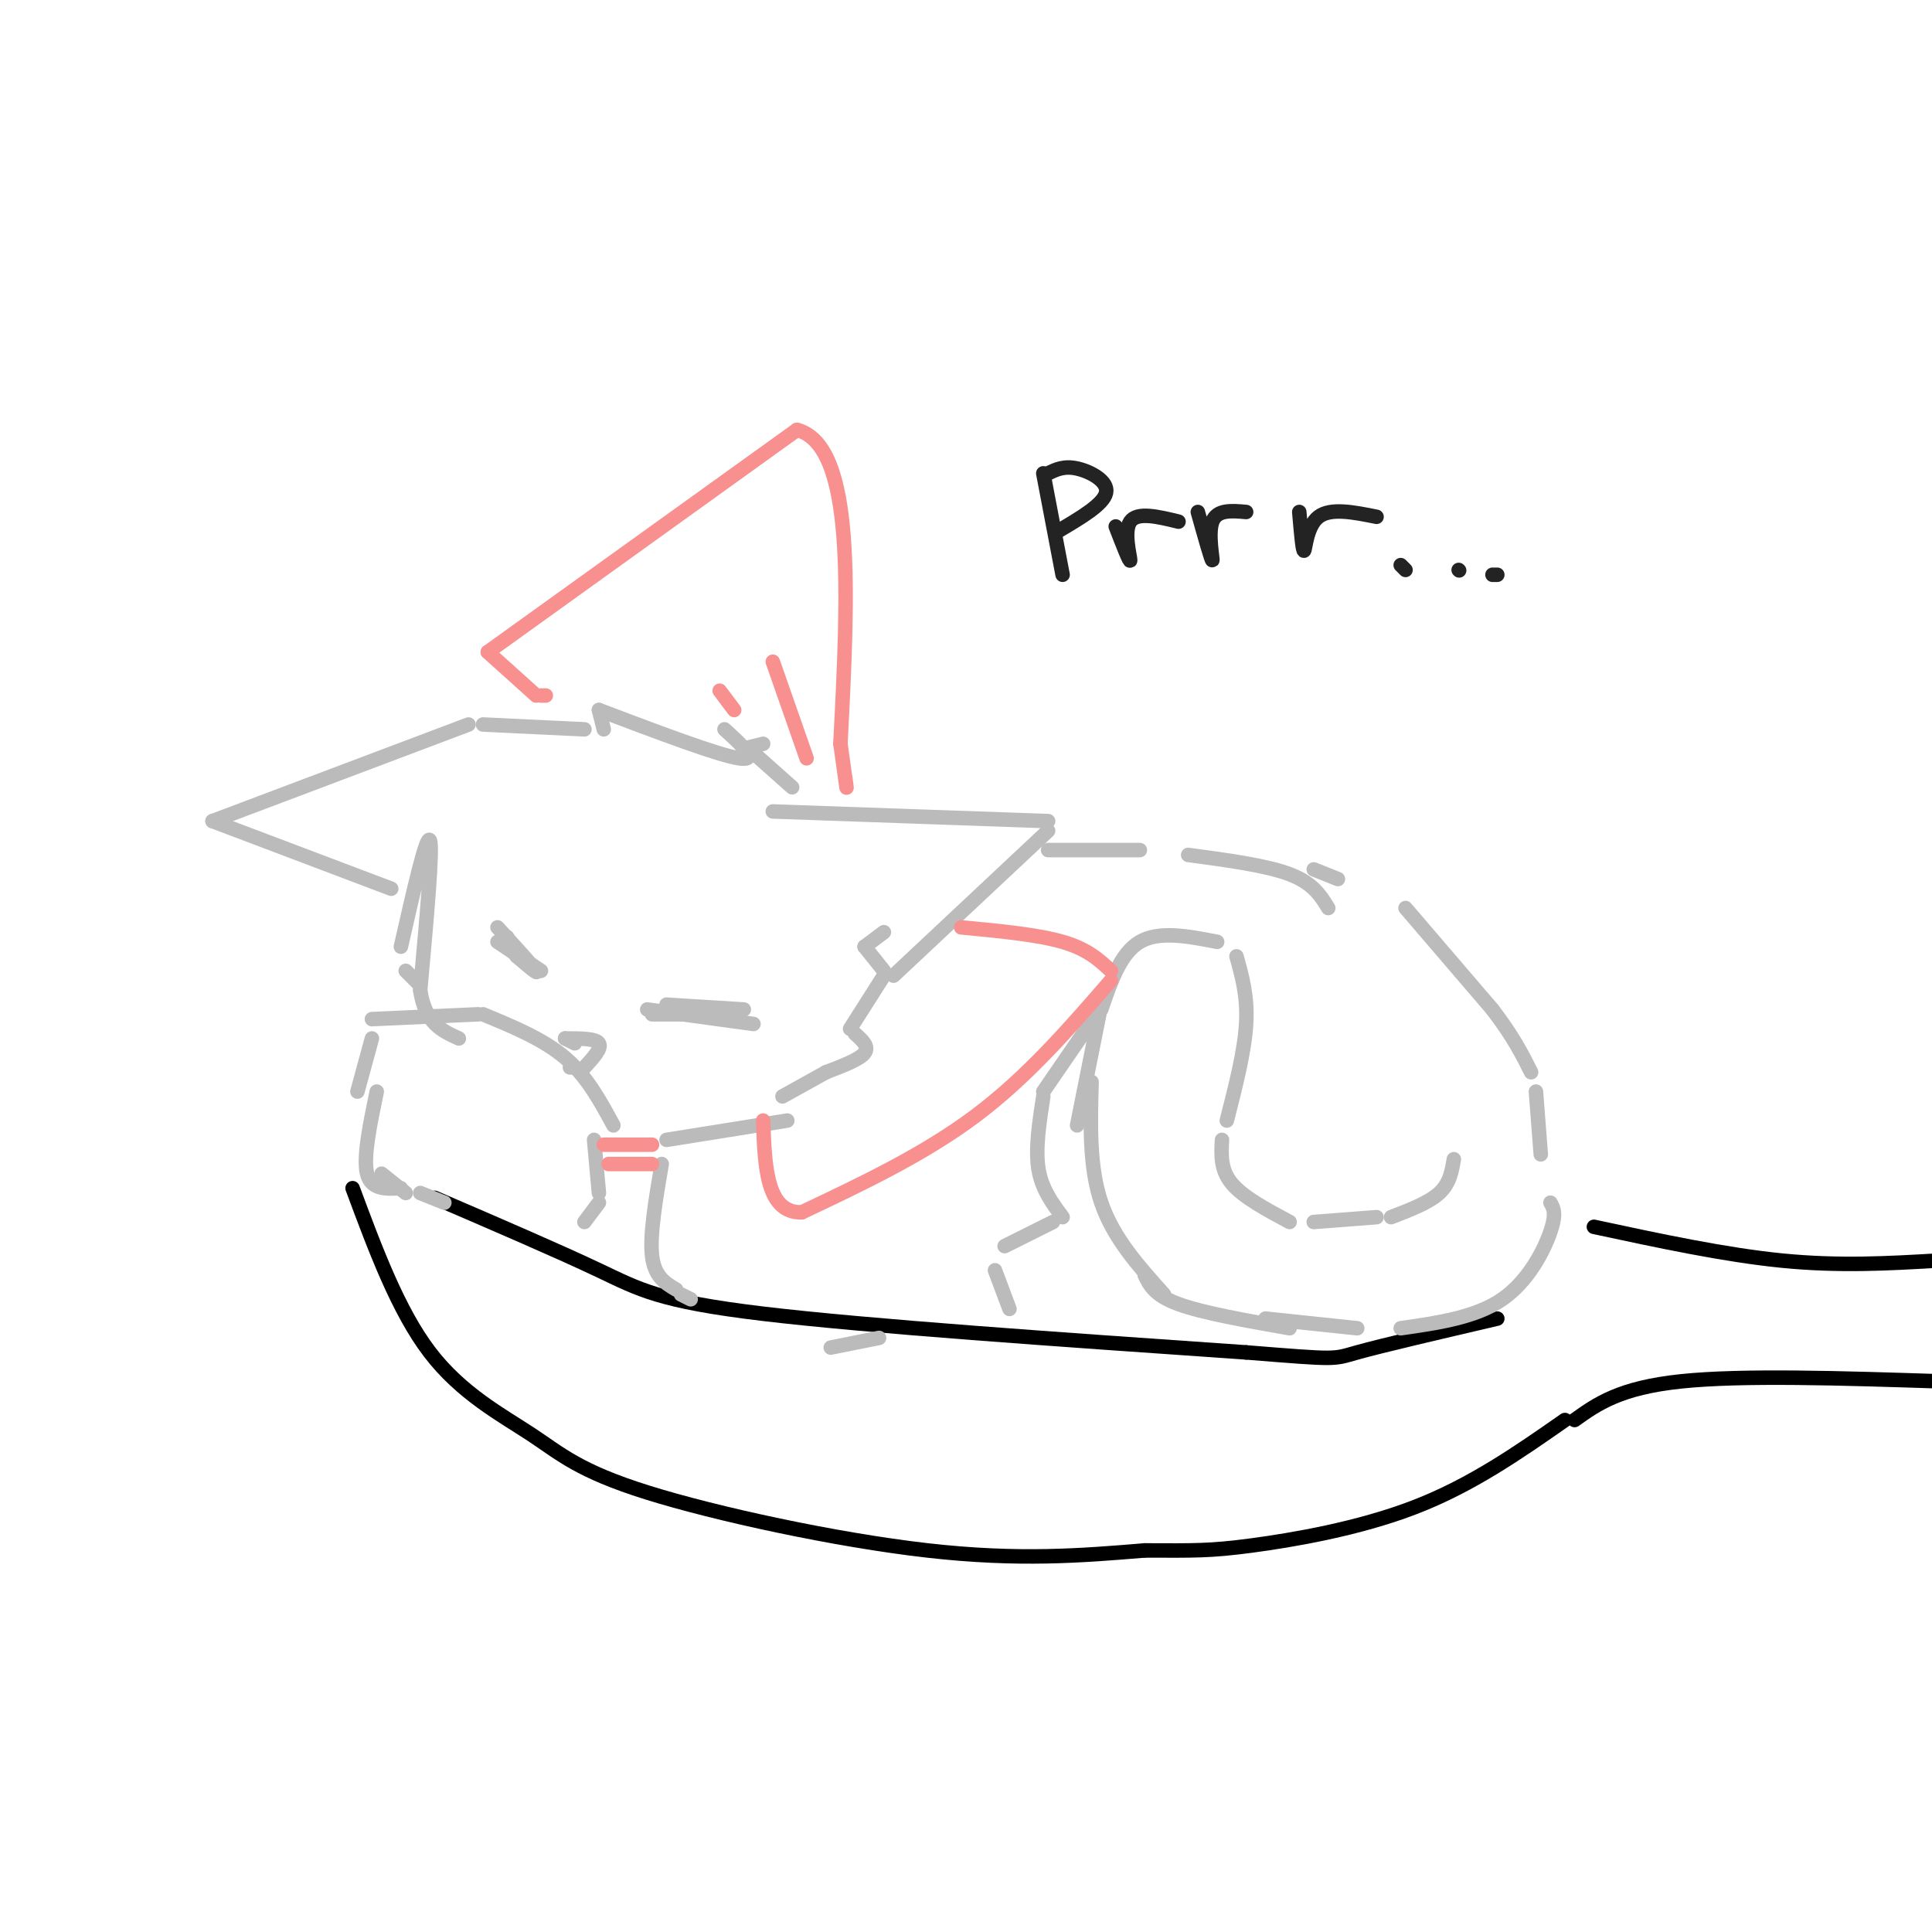 <svg viewBox='0 0 400 400' version='1.1' xmlns='http://www.w3.org/2000/svg' xmlns:xlink='http://www.w3.org/1999/xlink'><g fill='none' stroke='rgb(0,0,0)' stroke-width='3' stroke-linecap='round' stroke-linejoin='round'><path d='M73,246c4.721,12.713 9.442,25.426 16,34c6.558,8.574 14.954,13.010 21,17c6.046,3.990 9.743,7.536 24,12c14.257,4.464 39.073,9.847 58,12c18.927,2.153 31.963,1.077 45,0'/><path d='M237,321c10.286,0.036 13.500,0.125 22,-1c8.500,-1.125 22.286,-3.464 34,-8c11.714,-4.536 21.357,-11.268 31,-18'/><path d='M326,294c4.667,-3.333 9.333,-6.667 22,-8c12.667,-1.333 33.333,-0.667 54,0'/><path d='M330,254c13.583,2.917 27.167,5.833 39,7c11.833,1.167 21.917,0.583 32,0'/><path d='M90,248c12.800,5.511 25.600,11.022 34,15c8.400,3.978 12.400,6.422 34,9c21.600,2.578 60.800,5.289 100,8'/><path d='M258,280c19.378,1.556 17.822,1.444 23,0c5.178,-1.444 17.089,-4.222 29,-7'/></g>
<g fill='none' stroke='rgb(187,187,187)' stroke-width='3' stroke-linecap='round' stroke-linejoin='round'><path d='M77,215c0.000,0.000 -3.000,11.000 -3,11'/><path d='M78,226c-1.417,6.833 -2.833,13.667 -2,17c0.833,3.333 3.917,3.167 7,3'/><path d='M79,243c0.000,0.000 5.000,4.000 5,4'/><path d='M87,247c0.000,0.000 5.000,2.000 5,2'/><path d='M123,236c0.000,0.000 1.000,11.000 1,11'/><path d='M124,249c0.000,0.000 -3.000,4.000 -3,4'/><path d='M77,211c0.000,0.000 22.000,-1.000 22,-1'/><path d='M100,210c6.250,2.583 12.500,5.167 17,9c4.500,3.833 7.250,8.917 10,14'/><path d='M163,232c0.000,0.000 -25.000,4.000 -25,4'/><path d='M137,241c-1.250,7.333 -2.500,14.667 -2,19c0.500,4.333 2.750,5.667 5,7'/><path d='M141,268c0.000,0.000 2.000,1.000 2,1'/><path d='M172,279c0.000,0.000 10.000,-2.000 10,-2'/><path d='M227,210c0.000,0.000 -11.000,16.000 -11,16'/><path d='M216,227c-0.833,5.417 -1.667,10.833 -1,15c0.667,4.167 2.833,7.083 5,10'/><path d='M218,253c0.000,0.000 -10.000,5.000 -10,5'/><path d='M206,263c0.000,0.000 3.000,8.000 3,8'/><path d='M272,180c0.000,0.000 5.000,2.000 5,2'/><path d='M291,188c0.000,0.000 18.000,21.000 18,21'/><path d='M309,209c4.333,5.667 6.167,9.333 8,13'/><path d='M318,226c0.000,0.000 1.000,13.000 1,13'/><path d='M321,249c0.644,1.111 1.289,2.222 0,6c-1.289,3.778 -4.511,10.222 -10,14c-5.489,3.778 -13.244,4.889 -21,6'/><path d='M281,275c0.000,0.000 -19.000,-2.000 -19,-2'/><path d='M241,268c-5.250,-5.833 -10.500,-11.667 -13,-19c-2.500,-7.333 -2.250,-16.167 -2,-25'/><path d='M228,209c2.000,-5.833 4.000,-11.667 8,-14c4.000,-2.333 10.000,-1.167 16,0'/><path d='M256,198c1.167,4.167 2.333,8.333 2,14c-0.333,5.667 -2.167,12.833 -4,20'/><path d='M253,236c-0.167,3.083 -0.333,6.167 2,9c2.333,2.833 7.167,5.417 12,8'/><path d='M272,253c0.000,0.000 13.000,-1.000 13,-1'/><path d='M288,252c3.917,-1.500 7.833,-3.000 10,-5c2.167,-2.000 2.583,-4.500 3,-7'/><path d='M237,264c1.000,2.083 2.000,4.167 7,6c5.000,1.833 14.000,3.417 23,5'/><path d='M228,208c0.000,0.000 -5.000,25.000 -5,25'/><path d='M87,204c0.000,0.000 -3.000,-3.000 -3,-3'/><path d='M83,196c2.667,-11.750 5.333,-23.500 6,-22c0.667,1.500 -0.667,16.250 -2,31'/><path d='M87,205c1.000,6.833 4.500,8.417 8,10'/><path d='M162,227c0.000,0.000 9.000,-5.000 9,-5'/><path d='M171,222c3.500,-1.333 7.000,-2.667 8,-4c1.000,-1.333 -0.500,-2.667 -2,-4'/><path d='M176,213c0.000,0.000 7.000,-11.000 7,-11'/><path d='M183,201c0.000,0.000 -4.000,-5.000 -4,-5'/><path d='M179,196c0.000,0.000 4.000,-3.000 4,-3'/><path d='M160,168c0.000,0.000 57.000,2.000 57,2'/><path d='M217,172c0.000,0.000 -32.000,30.000 -32,30'/><path d='M164,163c0.000,0.000 -9.000,-8.000 -9,-8'/><path d='M150,151c3.667,3.333 7.333,6.667 3,6c-4.333,-0.667 -16.667,-5.333 -29,-10'/><path d='M124,147c0.000,0.000 1.000,4.000 1,4'/><path d='M121,151c0.000,0.000 -21.000,-1.000 -21,-1'/><path d='M97,150c0.000,0.000 -53.000,20.000 -53,20'/><path d='M44,170c0.000,0.000 37.000,14.000 37,14'/><path d='M103,192c3.667,4.000 7.333,8.000 8,9c0.667,1.000 -1.667,-1.000 -4,-3'/><path d='M107,198c-1.000,-1.167 -1.500,-2.583 -2,-4'/><path d='M138,208c0.000,0.000 16.000,1.000 16,1'/><path d='M156,212c0.000,0.000 -22.000,-3.000 -22,-3'/><path d='M135,210c0.000,0.000 17.000,0.000 17,0'/><path d='M103,195c0.000,0.000 9.000,6.000 9,6'/><path d='M119,216c0.000,0.000 -2.000,-1.000 -2,-1'/><path d='M117,215c3.167,0.000 6.333,0.000 7,1c0.667,1.000 -1.167,3.000 -3,5'/><path d='M119,221c0.000,0.000 -1.000,0.000 -1,0'/><path d='M154,155c0.000,0.000 4.000,-1.000 4,-1'/><path d='M217,176c0.000,0.000 19.000,0.000 19,0'/><path d='M246,177c8.083,1.083 16.167,2.167 21,4c4.833,1.833 6.417,4.417 8,7'/></g>
<g fill='none' stroke='rgb(249,144,144)' stroke-width='3' stroke-linecap='round' stroke-linejoin='round'><path d='M113,144c0.000,0.000 -1.000,0.000 -1,0'/><path d='M111,144c0.000,0.000 -10.000,-9.000 -10,-9'/><path d='M101,135c0.000,0.000 64.000,-46.000 64,-46'/><path d='M165,89c12.167,3.167 10.583,34.083 9,65'/><path d='M174,154c1.667,12.000 1.333,9.500 1,7'/><path d='M199,192c7.917,0.750 15.833,1.500 21,3c5.167,1.500 7.583,3.750 10,6'/><path d='M230,203c-8.667,10.000 -17.333,20.000 -28,28c-10.667,8.000 -23.333,14.000 -36,20'/><path d='M166,251c-7.333,0.167 -7.667,-9.417 -8,-19'/><path d='M167,157c0.000,0.000 -7.000,-20.000 -7,-20'/><path d='M152,147c0.000,0.000 -3.000,-4.000 -3,-4'/><path d='M125,237c0.000,0.000 10.000,0.000 10,0'/><path d='M126,241c0.000,0.000 9.000,0.000 9,0'/></g>
<g fill='none' stroke='rgb(35,35,35)' stroke-width='3' stroke-linecap='round' stroke-linejoin='round'><path d='M216,98c0.000,0.000 4.000,21.000 4,21'/><path d='M217,98c1.644,-0.800 3.289,-1.600 6,-1c2.711,0.600 6.489,2.600 6,5c-0.489,2.400 -5.244,5.200 -10,8'/><path d='M231,109c1.489,3.844 2.978,7.689 3,7c0.022,-0.689 -1.422,-5.911 0,-8c1.422,-2.089 5.711,-1.044 10,0'/><path d='M248,106c1.422,5.067 2.844,10.133 3,10c0.156,-0.133 -0.956,-5.467 0,-8c0.956,-2.533 3.978,-2.267 7,-2'/><path d='M269,106c0.356,4.156 0.711,8.311 1,8c0.289,-0.311 0.511,-5.089 3,-7c2.489,-1.911 7.244,-0.956 12,0'/><path d='M290,117c0.000,0.000 1.000,1.000 1,1'/><path d='M302,118c0.000,0.000 0.100,0.100 0.1,0.1'/><path d='M309,119c0.000,0.000 1.000,0.000 1,0'/></g>
</svg>